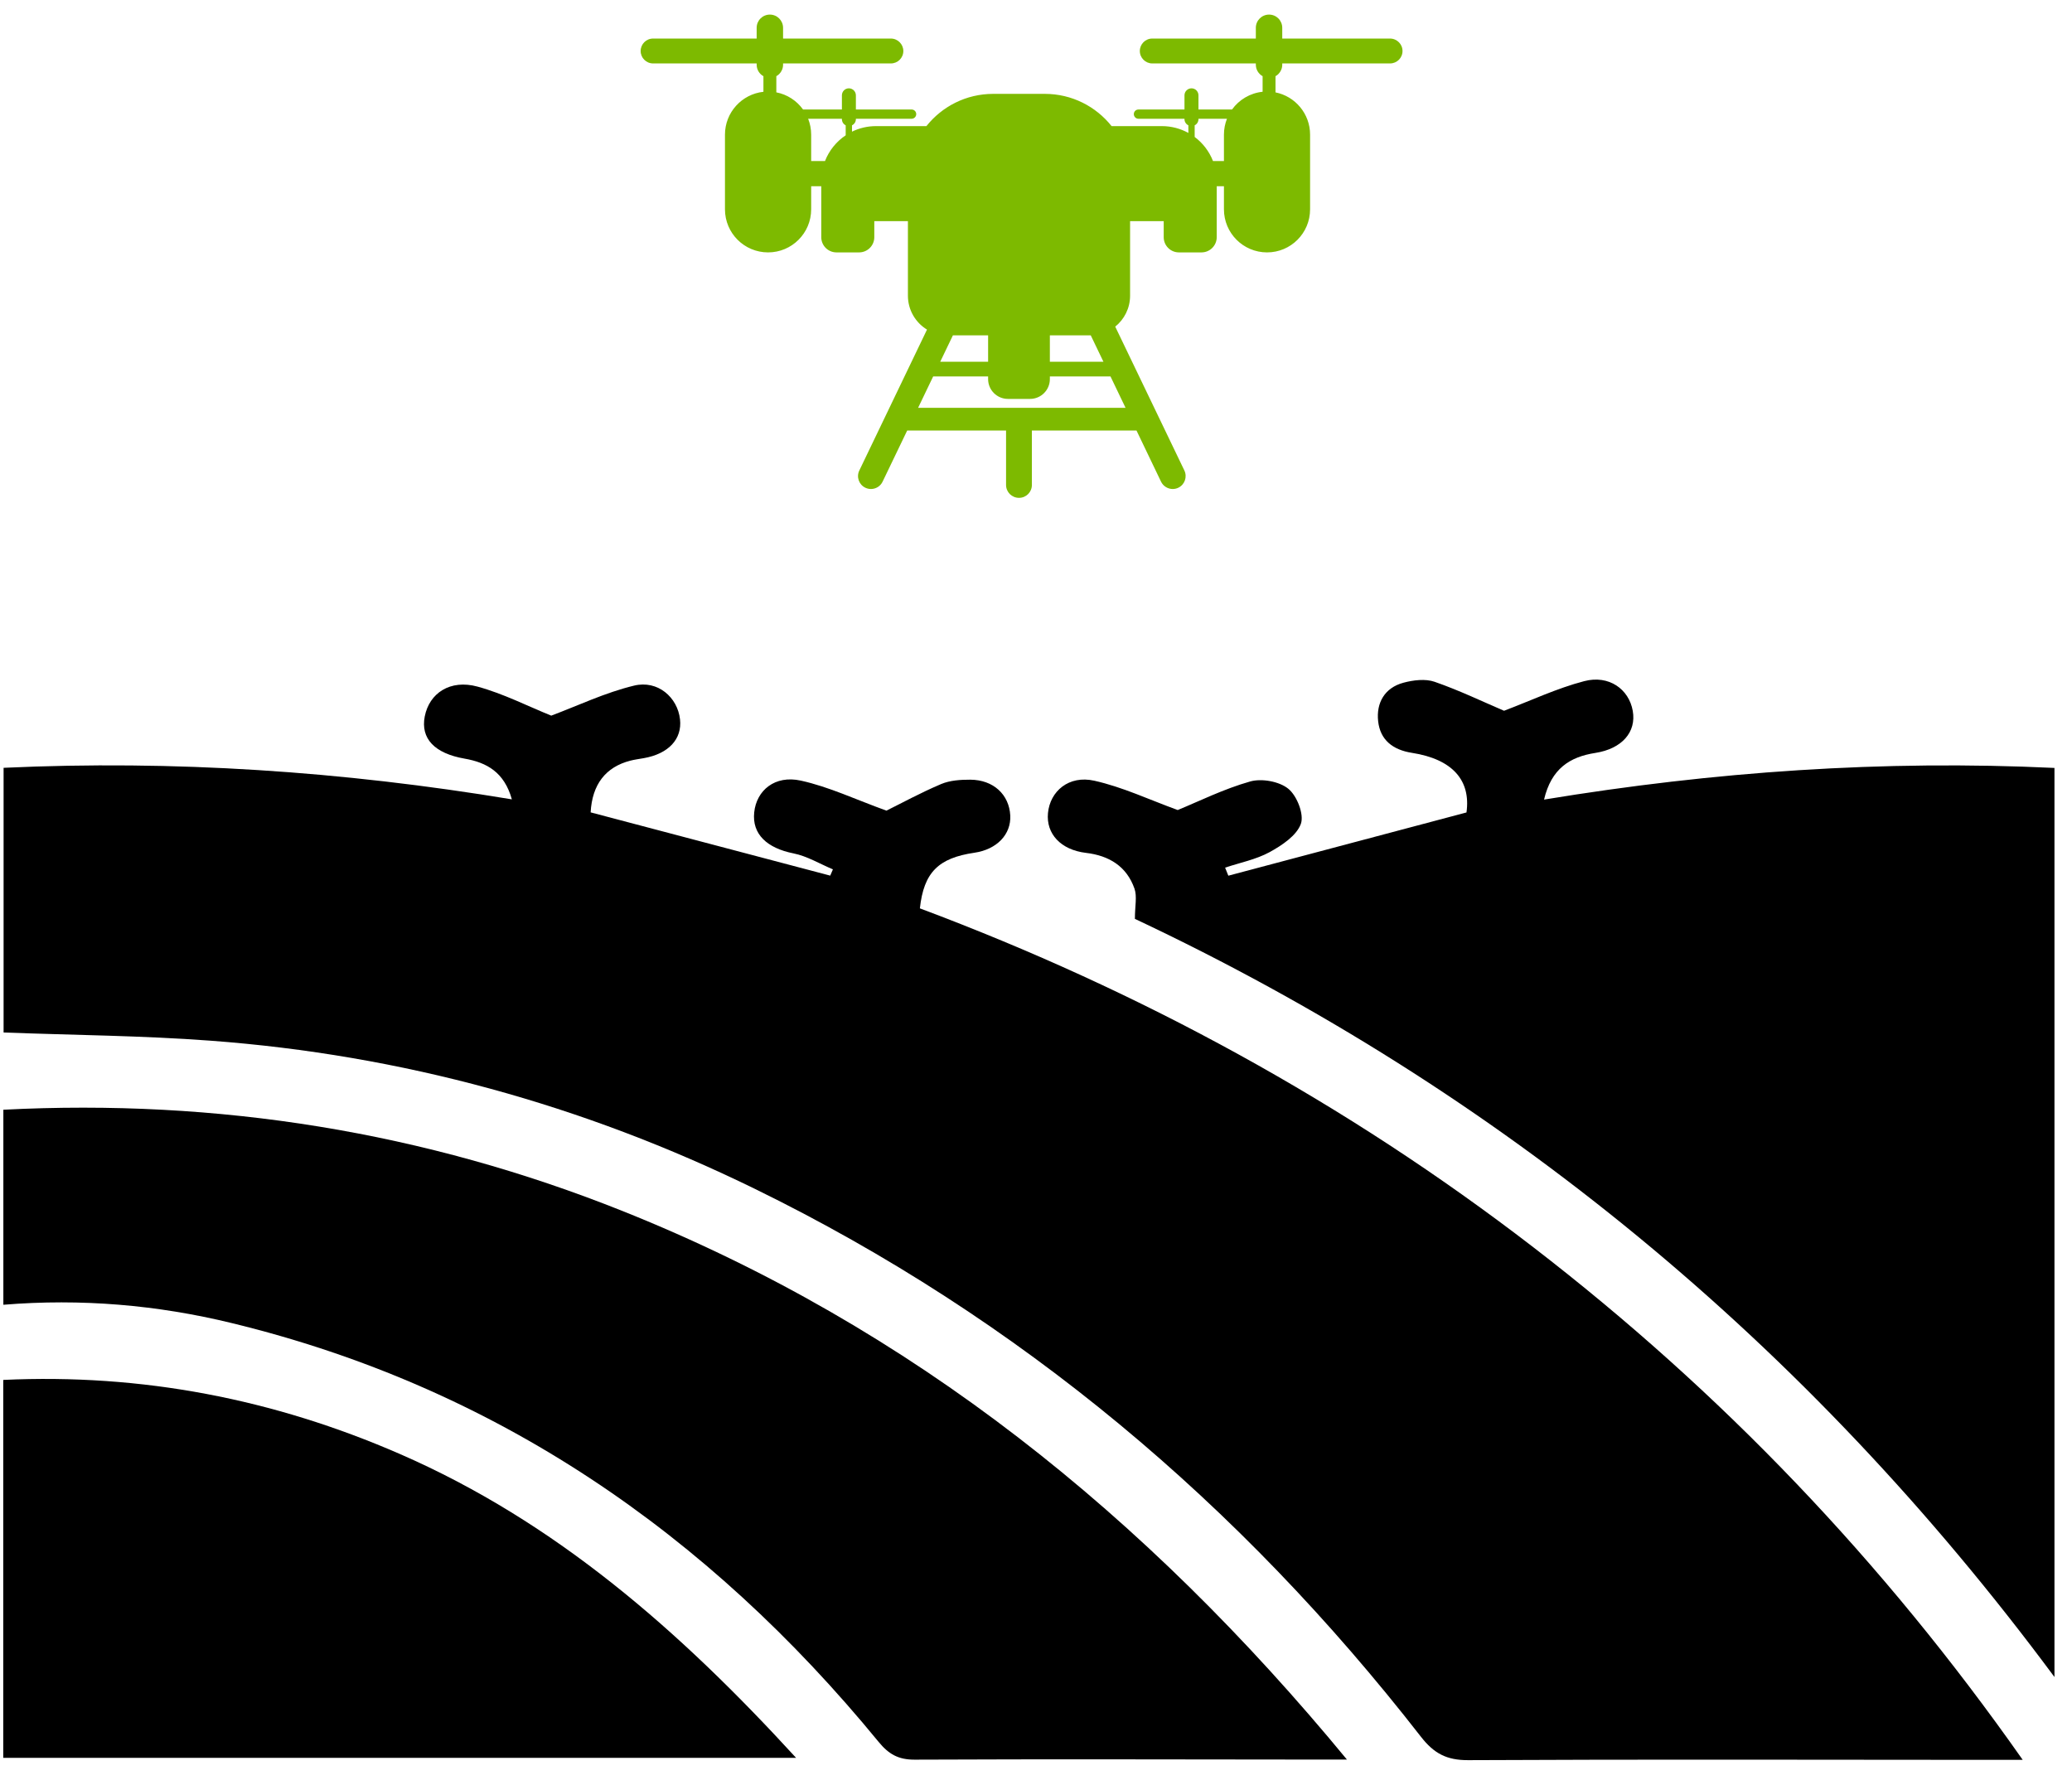 <svg xmlns="http://www.w3.org/2000/svg" width="71" height="61" viewBox="0 0 71 61" fill="none"><path d="M69.308 60.313C68.844 60.313 68.566 60.313 68.288 60.313C62.296 60.31 56.302 60.293 50.31 60.323C49.574 60.326 49.138 60.096 48.691 59.522C42.49 51.555 34.953 45.189 25.865 40.743C19.984 37.864 13.755 36.153 7.216 35.666C4.876 35.491 2.524 35.476 0.123 35.385V26.314C5.955 26.045 11.723 26.43 17.54 27.395C17.28 26.468 16.687 26.133 15.917 25.999C14.887 25.819 14.409 25.308 14.554 24.557C14.709 23.755 15.427 23.274 16.363 23.531C17.251 23.773 18.088 24.203 18.889 24.526C19.798 24.186 20.738 23.735 21.728 23.497C22.54 23.3 23.219 23.9 23.302 24.654C23.377 25.331 22.907 25.834 22.061 25.983C21.906 26.011 21.751 26.03 21.599 26.069C20.752 26.287 20.291 26.885 20.239 27.841C22.974 28.564 25.711 29.286 28.449 30.009C28.48 29.937 28.51 29.865 28.541 29.794C28.093 29.607 27.661 29.342 27.195 29.248C26.28 29.067 25.765 28.585 25.844 27.841C25.922 27.086 26.555 26.556 27.442 26.753C28.408 26.965 29.325 27.403 30.375 27.782C30.859 27.544 31.54 27.171 32.251 26.87C32.552 26.743 32.915 26.72 33.25 26.721C34.041 26.726 34.579 27.23 34.618 27.946C34.652 28.596 34.159 29.111 33.392 29.224C32.158 29.405 31.656 29.894 31.521 31.131C39.08 33.961 46.12 37.8 52.544 42.747C58.976 47.701 64.524 53.494 69.311 60.313H69.308Z" fill="black"></path><path d="M42.088 30.012C44.805 29.291 47.522 28.568 50.251 27.844C50.405 26.744 49.774 26.018 48.381 25.801C47.724 25.698 47.294 25.358 47.224 24.717C47.155 24.09 47.445 23.572 48.09 23.398C48.429 23.307 48.842 23.256 49.159 23.366C50.009 23.661 50.823 24.054 51.538 24.359C52.458 24.011 53.349 23.588 54.285 23.344C55.135 23.122 55.819 23.621 55.949 24.363C56.077 25.092 55.577 25.662 54.666 25.804C53.793 25.94 53.159 26.34 52.909 27.403C58.741 26.442 64.529 26.04 70.399 26.318V57.474C61.907 46.017 51.377 37.372 38.889 31.491C38.889 31.051 38.968 30.723 38.875 30.456C38.607 29.693 38.01 29.323 37.211 29.229C36.348 29.126 35.843 28.575 35.91 27.866C35.982 27.114 36.626 26.561 37.497 26.756C38.463 26.971 39.38 27.406 40.356 27.761C41.075 27.467 41.933 27.038 42.84 26.782C43.236 26.671 43.839 26.78 44.148 27.034C44.444 27.275 44.692 27.911 44.576 28.235C44.429 28.639 43.927 28.972 43.507 29.203C43.041 29.457 42.492 29.564 41.98 29.735L42.092 30.015L42.088 30.012Z" fill="black"></path><path d="M46.157 60.303C45.66 60.303 45.406 60.303 45.155 60.303C40.55 60.3 35.946 60.285 31.341 60.306C30.782 60.308 30.45 60.117 30.104 59.693C24.246 52.55 16.993 47.541 7.934 45.342C5.385 44.722 2.786 44.497 0.115 44.716V38.032C7.455 37.655 14.544 38.788 21.354 41.512C31.248 45.471 39.262 51.942 46.155 60.303H46.157Z" fill="black"></path><path d="M27.279 60.244H0.111V47.292C4.865 47.07 9.382 47.947 13.706 49.832C19.035 52.155 23.288 55.883 27.279 60.244Z" fill="black"></path><path d="M47.934 1.447C47.857 1.37 47.75 1.321 47.632 1.321H43.938V0.953C43.938 0.703 43.737 0.5 43.486 0.5C43.236 0.5 43.033 0.703 43.033 0.953V1.321H39.484C39.248 1.321 39.058 1.513 39.058 1.748C39.058 1.866 39.106 1.972 39.183 2.049C39.26 2.126 39.366 2.174 39.484 2.174H43.033V2.217C43.033 2.386 43.127 2.534 43.265 2.611V3.145C42.833 3.19 42.457 3.419 42.217 3.753H41.067V3.267C41.067 3.135 40.961 3.027 40.829 3.027C40.696 3.027 40.588 3.135 40.588 3.267V3.753H39.009C38.923 3.753 38.852 3.824 38.852 3.911C38.852 3.998 38.923 4.07 39.009 4.07H40.588V4.083C40.588 4.177 40.642 4.256 40.721 4.295V4.556C40.451 4.407 40.141 4.322 39.812 4.322H38.09C37.554 3.648 36.728 3.217 35.802 3.217H34.033C33.107 3.217 32.281 3.648 31.745 4.322H30.021C29.724 4.322 29.444 4.39 29.195 4.512V4.295C29.274 4.256 29.328 4.177 29.328 4.083V4.07H31.238C31.325 4.07 31.396 3.999 31.396 3.911C31.396 3.823 31.325 3.753 31.238 3.753H29.328V3.267C29.328 3.135 29.22 3.027 29.087 3.027C28.955 3.027 28.849 3.135 28.849 3.267V3.753H27.518C27.302 3.453 26.978 3.237 26.602 3.165V2.611C26.639 2.591 26.671 2.565 26.701 2.537C26.782 2.456 26.833 2.342 26.833 2.217V2.174H30.527C30.763 2.174 30.954 1.984 30.954 1.748C30.954 1.631 30.905 1.523 30.828 1.447C30.752 1.37 30.645 1.321 30.527 1.321H26.833V0.953C26.833 0.703 26.63 0.5 26.38 0.5C26.13 0.5 25.928 0.703 25.928 0.953V1.321H22.379C22.143 1.321 21.953 1.513 21.953 1.748C21.953 1.866 22 1.972 22.078 2.049C22.154 2.126 22.261 2.174 22.379 2.174H25.928V2.217C25.928 2.387 26.022 2.535 26.16 2.611V3.146C25.419 3.226 24.842 3.853 24.842 4.615V7.173C24.842 7.989 25.503 8.65 26.319 8.65C26.727 8.65 27.096 8.485 27.363 8.218C27.631 7.95 27.796 7.581 27.796 7.173V6.383H28.142V8.128C28.142 8.417 28.375 8.65 28.664 8.65H29.437C29.726 8.65 29.959 8.417 29.959 8.128V7.579H31.111V10.133C31.111 10.625 31.373 11.057 31.765 11.296L29.446 16.124C29.339 16.344 29.431 16.609 29.652 16.715C29.714 16.745 29.78 16.759 29.844 16.759C30.008 16.759 30.168 16.667 30.243 16.508L31.086 14.755H34.474V16.62C34.474 16.742 34.524 16.853 34.603 16.933C34.684 17.012 34.795 17.062 34.917 17.062C35.162 17.062 35.359 16.865 35.359 16.62V14.755H38.944L39.785 16.508C39.862 16.667 40.021 16.759 40.186 16.759C40.25 16.759 40.316 16.745 40.377 16.715C40.597 16.609 40.689 16.344 40.584 16.124L38.215 11.194C38.525 10.945 38.724 10.563 38.724 10.133V7.579H39.876V8.128C39.876 8.417 40.109 8.65 40.397 8.65H41.171C41.458 8.65 41.693 8.417 41.693 8.128V6.383H41.94V7.173C41.94 7.989 42.601 8.65 43.417 8.65C43.825 8.65 44.193 8.485 44.46 8.218C44.727 7.95 44.892 7.581 44.892 7.173V4.615C44.892 3.898 44.382 3.301 43.707 3.166V2.611C43.744 2.591 43.776 2.567 43.806 2.537C43.887 2.456 43.938 2.342 43.938 2.217V2.174H47.632C47.868 2.174 48.059 1.984 48.059 1.748C48.059 1.631 48.012 1.523 47.934 1.447ZM28.979 4.637C28.661 4.849 28.411 5.156 28.27 5.519H27.796V4.615C27.796 4.423 27.759 4.238 27.692 4.07H28.849V4.083C28.849 4.177 28.901 4.256 28.979 4.295V4.637ZM35.975 11.492H37.376L37.811 12.398H35.975V11.492ZM32.653 11.492H33.859V12.398H32.218L32.653 11.492ZM38.569 13.977H31.46L31.976 12.902H33.859V12.992C33.859 13.367 34.163 13.671 34.538 13.671H35.297C35.671 13.671 35.975 13.367 35.975 12.992V12.902H38.053L38.569 13.977ZM41.94 4.615V5.519H41.565C41.435 5.187 41.217 4.903 40.937 4.694V4.295C41.015 4.256 41.067 4.177 41.067 4.083V4.07H42.044C41.977 4.238 41.94 4.423 41.94 4.615Z" fill="#7DBA00"></path></svg>